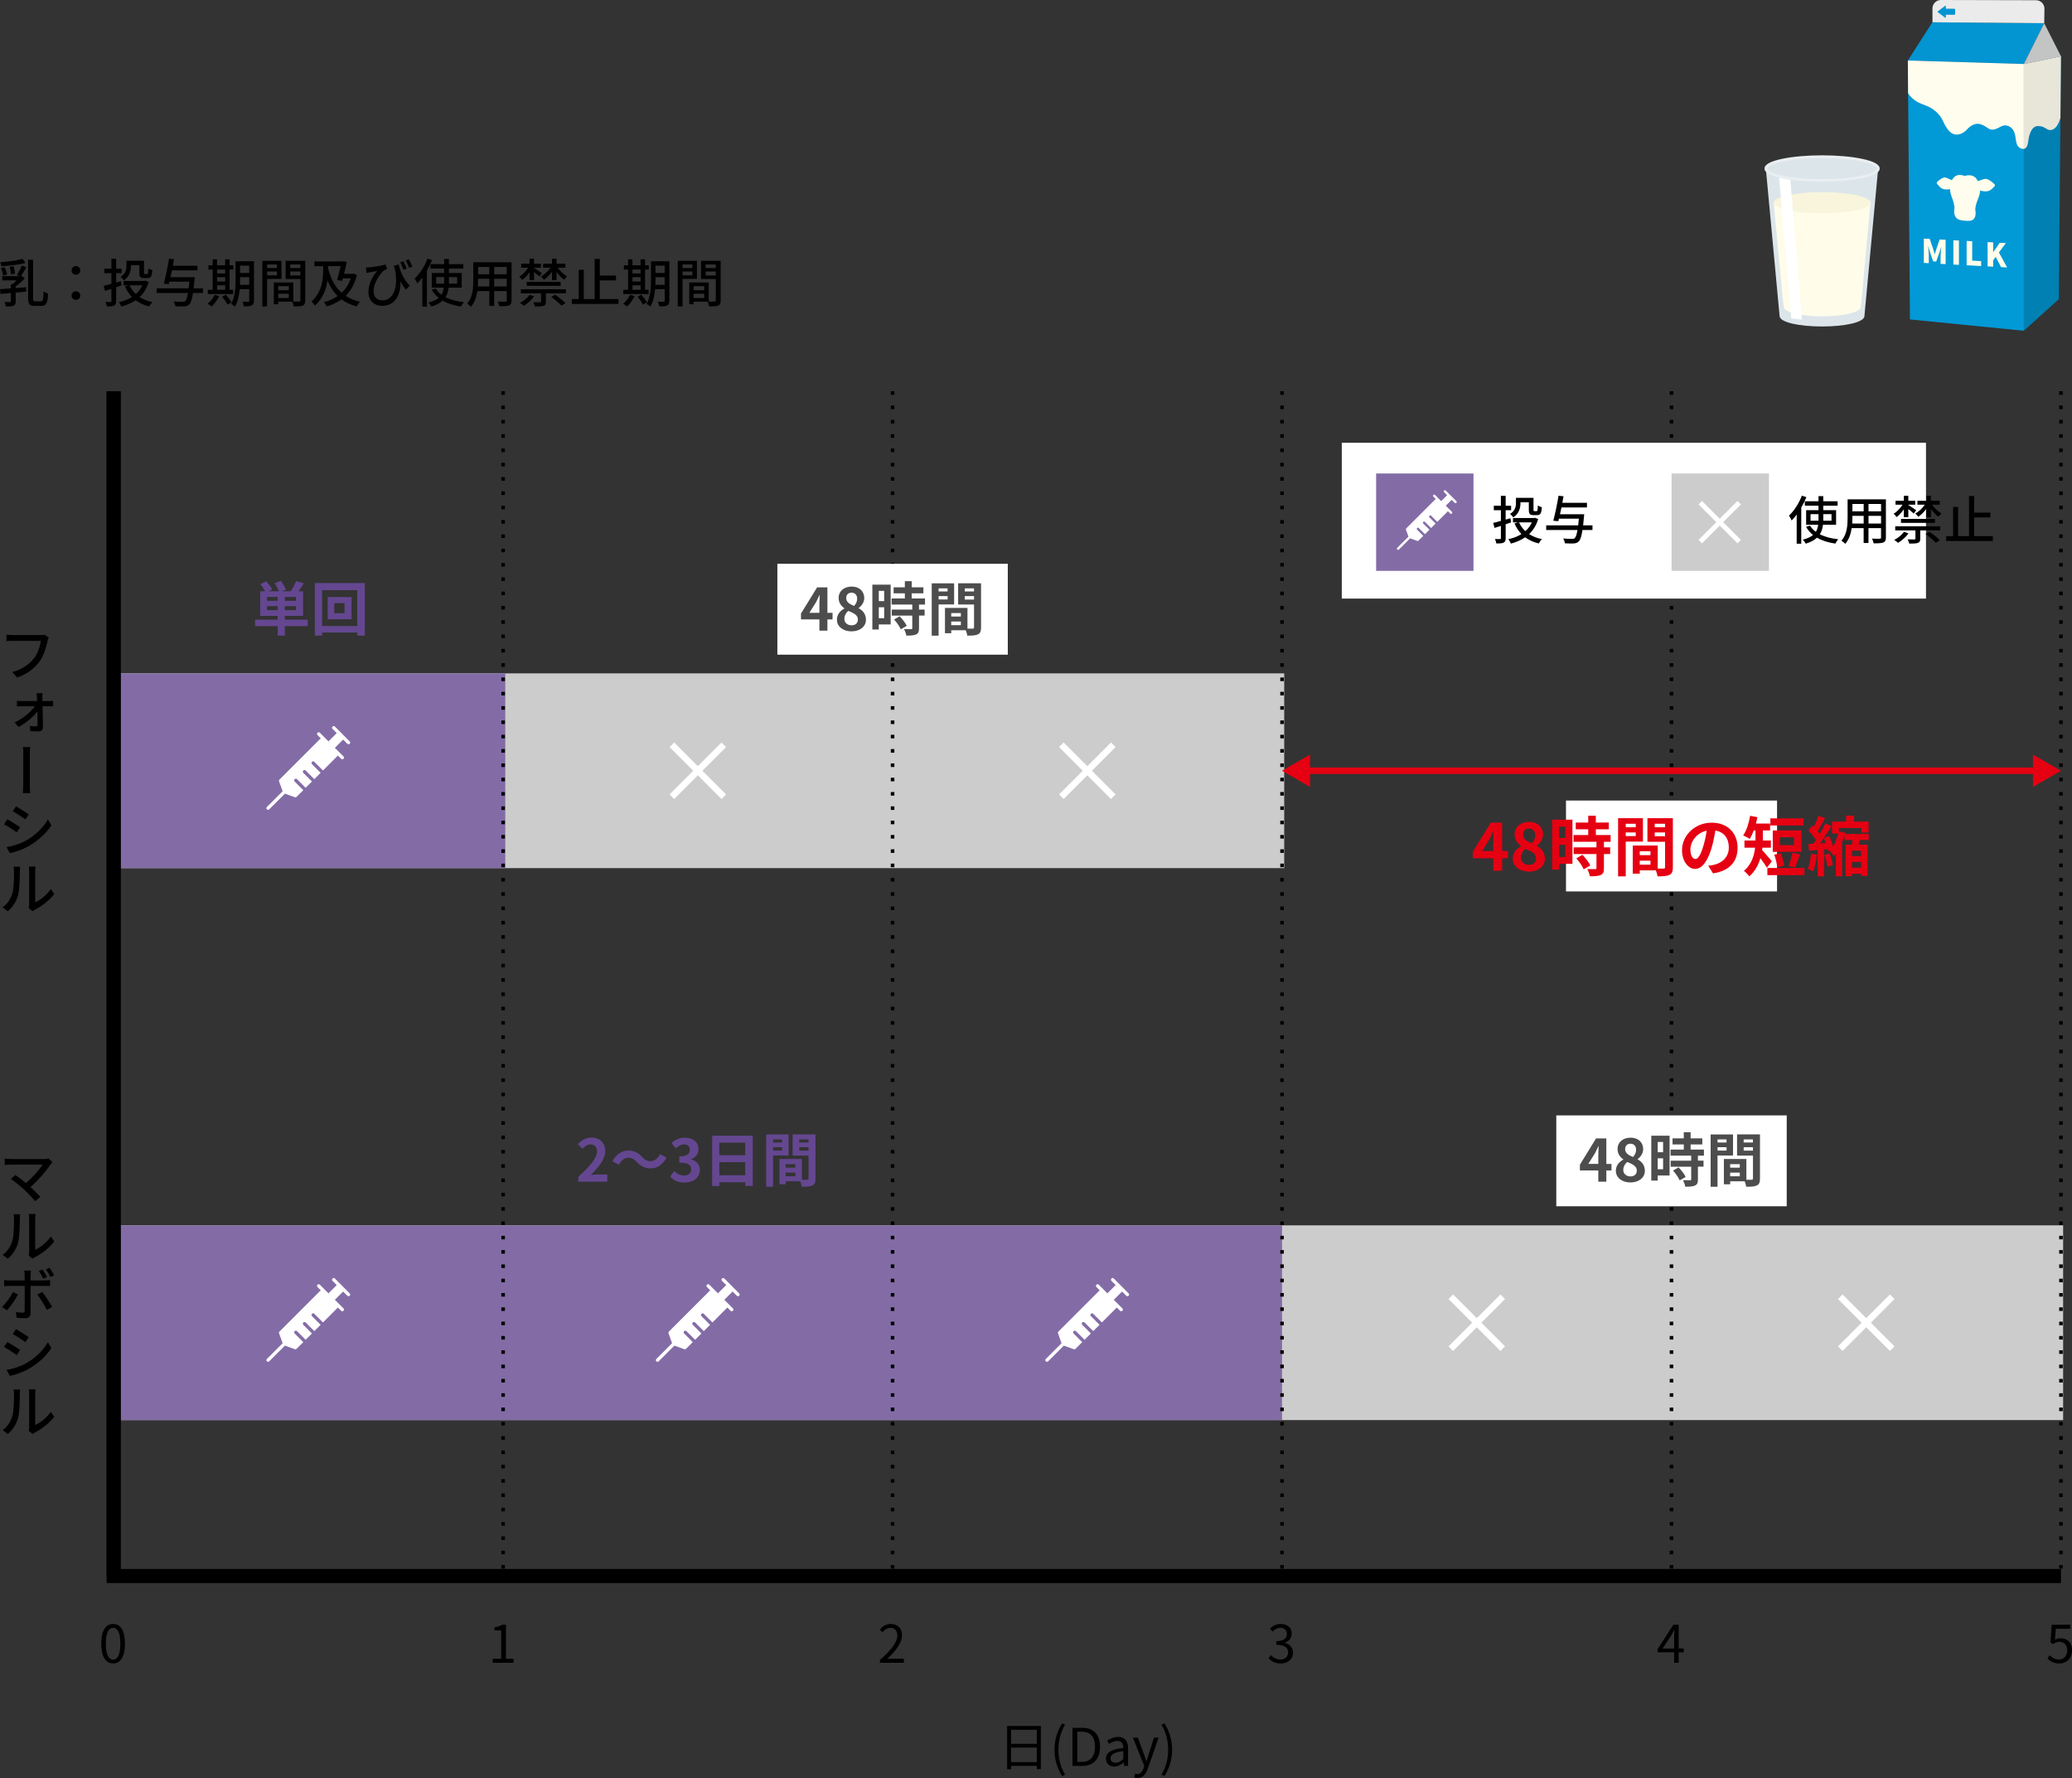 <?xml version="1.0" encoding="UTF-8"?><svg id="_レイヤー_2" xmlns="http://www.w3.org/2000/svg" xmlns:xlink="http://www.w3.org/1999/xlink" viewBox="0 0 638.42 547.78"><rect x="0" y="0" width="638.42" height="547.78" fill="#333333" stroke="none"/><defs><style>.cls-1{fill:#836ca6;}.cls-1,.cls-2,.cls-3,.cls-4,.cls-5,.cls-6,.cls-7,.cls-8,.cls-9,.cls-10,.cls-11,.cls-12,.cls-13,.cls-14,.cls-15,.cls-16,.cls-17,.cls-18,.cls-19,.cls-20,.cls-21,.cls-22,.cls-23{stroke-width:0px;}.cls-24,.cls-25{stroke-width:2px;}.cls-24,.cls-25,.cls-4,.cls-26,.cls-27,.cls-28{fill:none;}.cls-24,.cls-25,.cls-26,.cls-27,.cls-28{stroke-miterlimit:10;}.cls-24,.cls-27{stroke:#fff;}.cls-25{stroke:#e50012;}.cls-2{fill:#c3c4c4;}.cls-3{fill:#ebebeb;}.cls-29{clip-path:url(#clippath);}.cls-5{fill:#fffdeb;}.cls-6{fill:url(#_名称未設定グラデーション_58);}.cls-7{fill:#4d4d4d;}.cls-30{mask:url(#mask);}.cls-26{stroke-dasharray:0 0 1.1 3.31;stroke-width:1.1px;}.cls-26,.cls-28{stroke:#000;}.cls-8{fill:#0299d7;}.cls-31{clip-path:url(#clippath-1);}.cls-9{fill:#644790;}.cls-10{fill:#000;}.cls-11{fill:#0080b3;}.cls-12{fill:#0295d2;}.cls-13{fill:#f8f5dc;}.cls-14{fill:url(#_名称未設定グラデーション_7);}.cls-27{stroke-width:1.5px;}.cls-15{fill:#e9eef1;}.cls-28{stroke-width:4.34px;}.cls-16{fill:#e50012;}.cls-17{fill:#fffdea;}.cls-18{fill:#fffded;}.cls-19{fill-rule:evenodd;}.cls-19,.cls-22{fill:#fff;}.cls-20{fill:#dce5ea;}.cls-21{fill:#ccc;}.cls-23{fill:#e8e6d8;}</style><linearGradient id="_名称未設定グラデーション_58" x1="5553.2" y1="-95.1" x2="5553.2" y2="-144.5" gradientTransform="translate(-5001.8 -43.51) scale(1 -1)" gradientUnits="userSpaceOnUse"><stop offset=".13" stop-color="#261c19"/><stop offset=".3" stop-color="#4b4340"/><stop offset=".67" stop-color="#a8a4a3"/><stop offset="1" stop-color="#fff"/></linearGradient><mask id="mask" x="544.8" y="51.15" width="13.15" height="49.91" maskUnits="userSpaceOnUse"><rect class="cls-6" x="546.23" y="51.41" width="10.3" height="49.4" transform="translate(1106.25 120.01) rotate(176.67)"/></mask><linearGradient id="_名称未設定グラデーション_7" x1="5550.68" y1="-119.27" x2="5555.15" y2="-119.27" gradientTransform="translate(6102.11 -127.49) rotate(176.66) scale(1 -1)" gradientUnits="userSpaceOnUse"><stop offset="0" stop-color="#fff"/><stop offset="1" stop-color="#fff"/></linearGradient><clipPath id="clippath"><polygon class="cls-4" points="623.59 101.9 588.49 98.41 587.84 18.65 623.59 19.72 623.59 101.9"/></clipPath><clipPath id="clippath-1"><polygon class="cls-4" points="634.36 92.16 623.59 101.9 623.59 19.72 635.02 17.34 634.36 92.16"/></clipPath></defs><g id="_文字他"><rect class="cls-21" x="35.69" y="377.5" width="600" height="60"/><rect class="cls-1" x="35.02" y="377.5" width="360" height="60"/><path class="cls-10" d="M8.1,82.35c-.53.93-1.15,2.02-1.7,2.74l.32-.1.93.78c-.78.83-1.84,1.74-2.82,2.45v.53l3.23-.26v1.36c-1.07.1-2.16.21-3.23.29v2.71c0,.74-.14,1.12-.66,1.34s-1.26.22-2.34.22c-.06-.4-.29-.98-.46-1.36.75.03,1.49.03,1.7.02.22-.02.29-.06.29-.26v-2.55c-1.18.11-2.29.21-3.22.29l-.14-1.46c.93-.06,2.1-.14,3.36-.24v-1.3h.48c.43-.34.88-.75,1.28-1.17H.7v-1.31h5.38l-.88-.35c.53-.78,1.17-2.03,1.52-2.91l1.38.53ZM7.84,81c-1.98.58-4.96.88-7.41,1.02-.05-.37-.24-.9-.4-1.22,2.4-.18,5.25-.54,6.93-1.04l.88,1.23ZM.98,84.88c-.08-.61-.37-1.57-.7-2.27l1.15-.29c.34.69.66,1.62.77,2.23l-1.22.34ZM3.36,84.49c-.02-.61-.19-1.58-.37-2.3l1.2-.19c.22.72.4,1.67.43,2.29l-1.26.21ZM12.66,92.83c.61,0,.69-.62.77-3.07.37.29.99.58,1.41.67-.16,2.8-.53,3.81-2.05,3.81h-2.13c-1.55,0-2-.54-2-2.42v-11.78h1.54v11.81c0,.83.1.98.69.98h1.78Z"/><path class="cls-10" d="M22.05,83.31c0-.78.61-1.34,1.34-1.34s1.34.56,1.34,1.34-.61,1.33-1.34,1.33-1.34-.54-1.34-1.33ZM22.05,91.07c0-.8.61-1.34,1.34-1.34s1.34.54,1.34,1.34-.61,1.31-1.34,1.31-1.34-.54-1.34-1.31Z"/><path class="cls-10" d="M37.44,87.92c-.54.19-1.1.38-1.65.56v4.26c0,.77-.16,1.17-.64,1.41-.45.21-1.14.26-2.24.24-.05-.37-.22-.98-.42-1.36.67.03,1.33.03,1.54.02.21,0,.29-.06.29-.3v-3.76c-.69.22-1.36.45-1.95.62l-.43-1.54c.64-.14,1.47-.37,2.38-.62v-3.3h-2.18v-1.38h2.18v-3.04h1.47v3.04h1.68v1.38h-1.68v2.9l1.49-.42.16,1.3ZM45.81,86.88c-.58,1.94-1.54,3.44-2.79,4.63,1.1.72,2.42,1.25,3.94,1.55-.32.34-.77.94-.98,1.34-1.63-.4-3.03-1.04-4.19-1.9-1.28.88-2.77,1.52-4.39,1.94-.16-.4-.51-1.02-.78-1.36,1.47-.3,2.85-.83,4.03-1.58-.88-.91-1.6-2-2.14-3.27l1.04-.32h-1.5v-1.36h6.51l.27-.06.98.4ZM40.35,81.96c0,1.46-.42,3.25-2.21,4.4-.18-.3-.72-.86-.99-1.07,1.57-.98,1.81-2.27,1.81-3.36v-1.6h5.41v3.67c0,.38.03.43.27.43h.69c.27,0,.34-.22.37-1.76.29.24.85.45,1.23.54-.11,1.94-.46,2.45-1.44,2.45h-1.09c-1.15,0-1.47-.35-1.47-1.65v-2.31h-2.58v.26ZM39.91,87.9c.46,1.02,1.12,1.92,1.94,2.69.85-.74,1.54-1.63,2.02-2.69h-3.95Z"/><path class="cls-10" d="M62.53,90.26h-3.07c-.3,1.98-.64,2.99-1.12,3.47-.43.46-.86.59-1.54.66-.58.05-1.68.03-2.77-.05-.03-.42-.24-1.06-.54-1.47,1.17.11,2.29.11,2.75.11.37,0,.59-.02.82-.21.34-.29.62-1.06.86-2.51h-9.64v-1.44h9.86c.06-.61.14-1.28.21-2.05h-6.15l-.19.77-1.55-.14c.54-1.95,1.23-5.25,1.62-7.7l1.55.16c-.11.64-.24,1.33-.38,2.02h7.59v1.42h-7.86c-.16.72-.3,1.42-.45,2.1h7.46s-.03.46-.06.69c-.1,1.04-.18,1.94-.27,2.74h2.88v1.44Z"/><path class="cls-10" d="M67.55,91.22c-.58,1.2-1.5,2.43-2.37,3.22-.26-.26-.83-.67-1.18-.88.86-.69,1.68-1.71,2.14-2.72l1.41.38ZM71.84,90.58h-7.8v-1.3h1.49v-6.24h-1.3v-1.3h1.3v-1.84h1.34v1.84h2.5v-1.84h1.38v1.84h1.15v1.3h-1.15v6.24h1.09v1.3ZM66.88,83.04v1.2h2.5v-1.2h-2.5ZM66.88,86.73h2.5v-1.33h-2.5v1.33ZM66.88,89.28h2.5v-1.38h-2.5v1.38ZM69.59,90.78c.62.72,1.39,1.7,1.73,2.34l-1.2.72c-.32-.64-1.06-1.68-1.66-2.43l1.14-.62ZM78.23,92.66c0,.78-.18,1.22-.67,1.44-.48.26-1.25.29-2.43.27-.05-.38-.24-1.04-.43-1.41.75.03,1.55.02,1.76.02.24-.02.34-.08.34-.34v-3.55h-2.95c-.18,1.9-.56,3.94-1.47,5.39-.24-.27-.86-.7-1.18-.85,1.26-2.1,1.38-5.09,1.38-7.38v-5.76h5.67v12.17ZM76.79,87.74v-2.34h-2.82v.85c0,.46,0,.98-.03,1.49h2.85ZM73.97,81.84v2.26h2.82v-2.26h-2.82Z"/><path class="cls-10" d="M82.3,85.93v8.48h-1.47v-14.05h5.91v5.57h-4.43ZM82.3,81.48v1.1h3.03v-1.1h-3.03ZM85.33,84.83v-1.18h-3.03v1.18h3.03ZM94.05,92.56c0,.85-.18,1.33-.75,1.58-.56.24-1.44.26-2.79.26-.06-.4-.27-1.04-.46-1.46h-4.32v.8h-1.36v-6.71h6v5.86c.78.03,1.55.02,1.81.02.29-.02.37-.1.37-.37v-6.58h-4.55v-5.6h6.05v12.2ZM85.73,88.16v1.25h3.25v-1.25h-3.25ZM88.98,91.82v-1.33h-3.25v1.33h3.25ZM89.43,81.48v1.1h3.12v-1.1h-3.12ZM92.55,84.86v-1.22h-3.12v1.22h3.12Z"/><path class="cls-10" d="M109.97,84.7c-.66,2.79-1.87,4.87-3.47,6.44,1.23.82,2.69,1.44,4.4,1.82-.34.34-.8,1.01-1.02,1.44-1.86-.5-3.39-1.22-4.67-2.18-1.34.98-2.88,1.7-4.56,2.19-.16-.4-.54-1.01-.85-1.31,1.54-.4,2.96-1.01,4.23-1.89-1.34-1.3-2.35-2.91-3.14-4.82-.34,2.58-1.3,5.43-3.84,7.75-.22-.38-.74-.99-1.07-1.26,3.3-2.96,3.59-6.93,3.59-9.65v-1.23h-2.69v-1.46h8.55l.27-.06,1.15.19c-.22,1.09-.51,2.4-.83,3.68h2.67l.27-.06,1.02.42ZM101.07,82.57c.78,3.17,2.1,5.76,4.19,7.63,1.25-1.17,2.23-2.64,2.82-4.45h-2.45l-.21.77-1.54-.22c.37-1.31.78-2.99,1.07-4.31h-3.89v.58Z"/><path class="cls-10" d="M122.85,81.44c.42,1.94,1.33,4.48,3.39,6.55l-1.18,1.25c-.61-.77-1.18-1.62-1.71-2.58.24,3.84-1.46,7.56-5.57,7.56-2.59,0-4.26-1.67-4.26-4.27s1.41-5.06,2.69-6.45c-.7.11-1.76.27-2.37.4-.29.05-.54.11-.9.19l-.22-1.66c.26,0,.58-.02.86-.05,1.5-.11,4.24-.56,5.22-.91l.48,1.42c-.22.08-.59.18-.83.3-1.04.8-3.35,3.71-3.35,6.53,0,1.98,1.28,2.82,2.74,2.82,3.2,0,5.03-3.76,3.84-9.59-.13-.34-.26-.67-.37-1.04l1.54-.46ZM124.34,83.12c-.27-.74-.66-1.66-1.01-2.3l.98-.32c.32.64.78,1.62,1.02,2.27l-.99.35ZM126.05,82.51c-.27-.74-.66-1.65-1.02-2.29l.94-.34c.35.62.8,1.6,1.09,2.27l-1.01.35Z"/><path class="cls-10" d="M133.12,80.14c-.45,1.07-.98,2.18-1.58,3.22v11.12h-1.41v-8.98c-.5.67-1.02,1.3-1.55,1.82-.14-.35-.56-1.15-.82-1.5,1.57-1.47,3.07-3.79,3.97-6.15l1.39.46ZM138.23,88.62c-.13,1.06-.38,2.05-.98,2.93,1.54.8,3.47,1.31,5.68,1.54-.29.32-.69.93-.88,1.34-2.21-.32-4.11-.91-5.67-1.83-.8.75-1.9,1.38-3.46,1.84-.18-.34-.59-.93-.91-1.23,1.42-.34,2.45-.85,3.15-1.44-.86-.7-1.58-1.54-2.15-2.51l1.22-.38c.45.74,1.06,1.38,1.79,1.92.42-.67.62-1.41.72-2.18h-3.71v-4.5h3.81v-1.38h-4.21v-1.36h4.21v-1.58h1.47v1.58h4.42v1.36h-4.42v1.38h3.95v4.5h-4.05ZM136.85,87.39v-2.03h-2.45v2.03h2.45ZM138.32,85.36v2.03h2.53v-2.03h-2.53Z"/><path class="cls-10" d="M157.62,92.54c0,.86-.21,1.31-.78,1.54-.59.24-1.52.27-2.99.26-.06-.4-.3-1.06-.5-1.44,1.02.05,2.08.03,2.38.03.29,0,.4-.1.4-.4v-2.87h-3.87v4.58h-1.49v-4.58h-3.68c-.26,1.76-.83,3.55-2,4.85-.22-.29-.83-.8-1.17-.98,1.74-1.94,1.9-4.77,1.9-7.03v-5.7h11.8v11.73ZM150.77,88.25v-2.37h-3.47v.64c0,.54-.02,1.14-.06,1.73h3.54ZM147.3,82.24v2.26h3.47v-2.26h-3.47ZM156.13,82.24h-3.87v2.26h3.87v-2.26ZM156.13,88.25v-2.37h-3.87v2.37h3.87Z"/><path class="cls-10" d="M163.15,83.87c-.66.96-1.46,1.82-2.24,2.4-.21-.34-.61-.78-.91-1.02.99-.59,2.03-1.66,2.75-2.79h-2.16v-1.22h2.56v-1.52h1.38v1.52h2.13v1.22h-2.13v.08c.61.37,2.03,1.34,2.43,1.62l-.78,1.01c-.35-.34-1.04-.9-1.65-1.38v2.53h-1.38v-2.45ZM164.59,91.28c-.8,1.14-2.08,2.24-3.22,2.93-.26-.24-.83-.7-1.17-.91,1.15-.59,2.32-1.52,2.99-2.46l1.39.45ZM160.48,89.1h13.88v1.26h-6.16v2.56c0,.74-.16,1.1-.74,1.3-.58.19-1.42.21-2.64.21-.08-.4-.3-.93-.51-1.3.91.03,1.82.03,2.06.02.27-.02.34-.06.34-.27v-2.51h-6.23v-1.26ZM162.27,86.83h10.48v1.22h-10.48v-1.22ZM171.83,82.46c.77,1.06,1.9,2.13,2.91,2.71-.3.24-.72.7-.94,1.02-.75-.56-1.62-1.46-2.32-2.4v2.53h-1.39v-2.61c-.72.99-1.63,1.9-2.51,2.48-.22-.32-.61-.78-.91-1.02,1.07-.54,2.19-1.6,2.94-2.71h-2.27v-1.22h2.75v-1.52h1.39v1.52h2.72v1.22h-2.37ZM171.03,90.78c1.09.75,2.5,1.86,3.22,2.61l-1.25.78c-.66-.74-2.03-1.89-3.15-2.67l1.18-.72Z"/><path class="cls-10" d="M190.57,92.14v1.49h-14.37v-1.49h2.13v-9.01h1.54v9.01h3.36v-12.37h1.58v5.12h4.99v1.49h-4.99v5.76h5.76Z"/><path class="cls-10" d="M195.55,91.22c-.58,1.2-1.5,2.43-2.37,3.22-.26-.26-.83-.67-1.18-.88.86-.69,1.68-1.71,2.14-2.72l1.41.38ZM199.84,90.58h-7.8v-1.3h1.49v-6.24h-1.3v-1.3h1.3v-1.84h1.34v1.84h2.5v-1.84h1.38v1.84h1.15v1.3h-1.15v6.24h1.09v1.3ZM194.88,83.04v1.2h2.5v-1.2h-2.5ZM194.88,86.73h2.5v-1.33h-2.5v1.33ZM194.88,89.28h2.5v-1.38h-2.5v1.38ZM197.59,90.78c.62.72,1.39,1.7,1.73,2.34l-1.2.72c-.32-.64-1.06-1.68-1.66-2.43l1.14-.62ZM206.23,92.66c0,.78-.18,1.22-.67,1.44-.48.26-1.25.29-2.43.27-.05-.38-.24-1.04-.43-1.41.75.03,1.55.02,1.76.02.24-.02.34-.08.34-.34v-3.55h-2.95c-.18,1.9-.56,3.94-1.47,5.39-.24-.27-.86-.7-1.18-.85,1.26-2.1,1.38-5.09,1.38-7.38v-5.76h5.67v12.17ZM204.79,87.74v-2.34h-2.82v.85c0,.46,0,.98-.03,1.49h2.85ZM201.97,81.84v2.26h2.82v-2.26h-2.82Z"/><path class="cls-10" d="M210.3,85.93v8.48h-1.47v-14.05h5.91v5.57h-4.43ZM210.3,81.48v1.1h3.03v-1.1h-3.03ZM213.33,84.83v-1.18h-3.03v1.18h3.03ZM222.05,92.56c0,.85-.18,1.33-.75,1.58-.56.24-1.44.26-2.79.26-.06-.4-.27-1.04-.46-1.46h-4.32v.8h-1.36v-6.71h6v5.86c.78.03,1.55.02,1.81.02.29-.02.37-.1.37-.37v-6.58h-4.55v-5.6h6.05v12.2ZM213.73,88.16v1.25h3.25v-1.25h-3.25ZM216.98,91.82v-1.33h-3.25v1.33h3.25ZM217.43,81.48v1.1h3.12v-1.1h-3.12ZM220.55,84.86v-1.22h-3.12v1.22h3.12Z"/><rect class="cls-21" x="35.69" y="207.45" width="360" height="60"/><rect class="cls-1" x="35.69" y="207.45" width="120" height="60"/><path class="cls-10" d="M15,196.41c-.14.29-.25.68-.32,1.03-.41,1.8-1.19,4.65-2.63,6.54-1.51,1.96-3.69,3.71-6.77,4.75l-1.48-1.69c2.88-.76,5.15-2.3,6.59-4.14,1.24-1.53,1.98-3.85,2.21-5.47H3.91c-.74,0-1.46.04-1.91.07v-1.98c.5.07,1.33.13,1.93.13h8.61c.31,0,.76,0,1.13-.11l1.33.88Z"/><path class="cls-10" d="M15.07,215.99c.4,0,1.03-.04,1.3-.09v1.73c-.36-.02-.88-.04-1.24-.04h-2.02c.05,2.09.11,4.65.13,6.39,0,.83-.47,1.35-1.35,1.35s-1.82-.04-2.57-.09l-.11-1.6c.72.11,1.35.16,1.87.16.34,0,.49-.2.49-.54,0-.99-.02-2.54-.04-4.1-1.22,1.62-3.58,3.64-5.8,4.81l-1.22-1.39c2.56-1.21,5.02-3.28,6.23-4.99h-4.05c-.49,0-1.03.02-1.48.05v-1.75c.41.07.99.09,1.44.09h4.79c0-.43-.02-.81-.04-1.12,0-.38-.05-.88-.13-1.3h1.85c-.07.4-.07.86-.07,1.3l.02,1.12h2Z"/><path class="cls-10" d="M7.03,244.35c.13-.94.13-2.09.13-2.75,0-.99.02-7.92.02-9.24,0-.56,0-1.53-.13-2.2h2.27c-.13.67-.13,1.64-.13,2.18v9.25c0,.54,0,1.82.13,2.75h-2.29Z"/><path class="cls-10" d="M6.2,254.84l-1.03,1.57c-.94-.67-2.81-1.89-3.92-2.47l.99-1.53c1.12.59,3.13,1.85,3.96,2.43ZM7.98,258.98c2.97-1.67,5.37-4.03,6.77-6.54l1.08,1.85c-1.58,2.41-4.05,4.68-6.91,6.34-1.78,1.03-4.27,1.89-5.87,2.2l-1.03-1.84c1.94-.32,4.1-.99,5.96-2.02ZM8.86,250.91l-1.04,1.53c-.92-.67-2.79-1.91-3.89-2.52l1.01-1.51c1.08.61,3.08,1.91,3.92,2.5Z"/><path class="cls-10" d="M.8,279.54c1.53-1.08,2.47-2.59,2.97-4.21.52-1.57.54-4.84.54-6.88,0-.59-.05-1.03-.14-1.42h2.03c0,.14-.09.79-.09,1.4,0,2.02-.07,5.6-.54,7.36-.54,1.96-1.66,3.67-3.15,4.95l-1.62-1.21ZM8.86,279.79c.07-.31.13-.72.13-1.12v-10.3c0-.72-.11-1.3-.11-1.4h2.07c-.02.11-.11.68-.11,1.4v9.61c1.55-.68,3.55-2.21,4.83-4.09l1.04,1.53c-1.5,2-3.98,3.85-6,4.88-.31.14-.49.29-.68.43l-1.17-.95Z"/><path class="cls-10" d="M320.71,531.74v13.27h-1.25v-.98h-7.94v1.04h-1.2v-13.33h10.39ZM311.52,532.91v4.32h7.94v-4.32h-7.94ZM319.46,542.86v-4.47h-7.94v4.47h7.94Z"/><path class="cls-10" d="M324.91,539.05c0-3.14.88-5.73,2.35-8.12l.91.42c-1.39,2.29-2.05,4.98-2.05,7.7s.66,5.43,2.05,7.7l-.91.43c-1.47-2.4-2.35-4.98-2.35-8.13Z"/><path class="cls-10" d="M330.44,532.3h2.95c3.6,0,5.54,2.1,5.54,5.83s-1.94,5.91-5.47,5.91h-3.01v-11.73ZM333.26,542.81c2.77,0,4.13-1.73,4.13-4.69s-1.36-4.63-4.13-4.63h-1.33v9.32h1.33Z"/><path class="cls-10" d="M340.76,541.77c0-1.89,1.65-2.83,5.35-3.25,0-1.12-.37-2.19-1.79-2.19-1.01,0-1.92.46-2.61.93l-.58-1.01c.8-.51,2.03-1.14,3.43-1.14,2.11,0,3.01,1.42,3.01,3.57v5.35h-1.2l-.13-1.04h-.05c-.83.69-1.81,1.25-2.88,1.25-1.46,0-2.55-.9-2.55-2.46ZM346.11,541.92v-2.43c-2.93.35-3.92,1.07-3.92,2.19,0,.99.67,1.39,1.54,1.39s1.54-.4,2.38-1.15Z"/><path class="cls-10" d="M349.45,547.6l.29-1.17c.18.06.43.14.66.14.99,0,1.62-.8,1.97-1.87l.19-.66-3.49-8.71h1.52l1.78,4.83c.26.75.56,1.65.83,2.43h.08c.24-.78.5-1.66.74-2.43l1.55-4.83h1.42l-3.28,9.41c-.61,1.71-1.5,3.03-3.23,3.03-.42,0-.75-.06-1.02-.18Z"/><path class="cls-10" d="M357.88,546.75c1.38-2.27,2.05-4.98,2.05-7.7s-.67-5.41-2.05-7.7l.9-.42c1.49,2.38,2.37,4.98,2.37,8.12s-.88,5.73-2.37,8.13l-.9-.43Z"/><path class="cls-10" d="M31.19,506.36c0-4.08,1.42-6.05,3.67-6.05s3.65,1.98,3.65,6.05-1.42,6.11-3.65,6.11-3.67-2.03-3.67-6.11ZM37.08,506.36c0-3.43-.9-4.87-2.23-4.87s-2.24,1.44-2.24,4.87.9,4.95,2.24,4.95,2.23-1.49,2.23-4.95Z"/><path class="cls-10" d="M151.81,511.05h2.61v-8.76h-2.08v-.93c1.04-.19,1.79-.46,2.43-.83h1.12v10.52h2.35v1.22h-6.43v-1.22Z"/><path class="cls-10" d="M271.11,511.4c3.68-3.22,5.38-5.55,5.38-7.57,0-1.34-.7-2.32-2.16-2.32-.96,0-1.79.59-2.43,1.36l-.85-.83c.96-1.04,1.97-1.73,3.46-1.73,2.1,0,3.41,1.38,3.41,3.47,0,2.34-1.84,4.72-4.59,7.33.61-.05,1.33-.11,1.92-.11h3.25v1.26h-7.38v-.86Z"/><path class="cls-10" d="M390.87,510.88l.74-.96c.69.72,1.58,1.34,2.91,1.34s2.38-.83,2.38-2.18-.94-2.35-3.65-2.35v-1.12c2.42,0,3.25-.98,3.25-2.24,0-1.14-.77-1.86-1.98-1.89-.94.03-1.78.51-2.43,1.17l-.78-.93c.88-.82,1.92-1.41,3.28-1.41,1.97,0,3.41,1.06,3.41,2.95,0,1.42-.85,2.37-2.1,2.83v.06c1.39.32,2.5,1.38,2.5,2.98,0,2.1-1.68,3.35-3.76,3.35-1.84,0-2.99-.77-3.76-1.6Z"/><path class="cls-10" d="M518.78,509.03h-1.55v3.23h-1.39v-3.23h-5.11v-.96l4.88-7.54h1.62v7.33h1.55v1.17ZM515.83,507.87v-3.6c0-.58.06-1.52.1-2.13h-.06c-.29.58-.61,1.15-.94,1.73l-2.67,4h3.59Z"/><path class="cls-10" d="M630.85,510.92l.72-.96c.67.67,1.52,1.3,2.88,1.3s2.5-1.06,2.5-2.77-.96-2.67-2.43-2.67c-.78,0-1.28.24-1.95.69l-.78-.48.37-5.49h5.71v1.25h-4.43l-.29,3.39c.51-.29,1.04-.46,1.74-.46,1.95,0,3.54,1.15,3.54,3.73s-1.86,4.03-3.84,4.03c-1.82,0-2.95-.77-3.73-1.55Z"/><path class="cls-10" d="M16.15,358.04c-.2.23-.4.45-.5.63-1.3,1.94-3.73,4.84-6.25,7.04,1.08,1.01,2.29,2.18,3.03,3.01l-1.6,1.35c-.7-.9-2.23-2.48-3.4-3.6-1.1-1.01-3.06-2.61-4.09-3.26l1.4-1.22c.7.47,2.05,1.48,3.24,2.48,2.21-1.84,4.34-4.36,5.15-5.67H3.37c-.72,0-1.55.07-1.91.11v-1.98c.47.07,1.3.14,1.91.14h10.26c.58,0,1.04-.05,1.35-.16l1.17,1.13Z"/><path class="cls-10" d="M.8,386.59c1.53-1.08,2.47-2.59,2.97-4.21.52-1.57.54-4.84.54-6.88,0-.59-.05-1.03-.14-1.42h2.03c0,.14-.09.79-.09,1.4,0,2.02-.07,5.6-.54,7.36-.54,1.96-1.66,3.67-3.15,4.95l-1.62-1.21ZM8.86,386.84c.07-.31.13-.72.13-1.12v-10.3c0-.72-.11-1.3-.11-1.4h2.07c-.02.11-.11.68-.11,1.4v9.61c1.55-.68,3.55-2.21,4.83-4.09l1.04,1.53c-1.49,2-3.98,3.85-6,4.88-.31.14-.49.29-.68.43l-1.17-.95Z"/><path class="cls-10" d="M5.55,398.79c-.77,1.55-2.41,3.83-3.4,4.9l-1.53-1.04c1.19-1.1,2.67-3.13,3.37-4.59l1.57.74ZM9.42,396.16v8.41c0,.97-.52,1.53-1.66,1.53-.85,0-1.87-.05-2.66-.14l-.18-1.75c.77.14,1.57.2,2.02.2s.67-.18.67-.65v-7.6H2.88c-.54,0-1.1.02-1.6.05v-1.85c.52.07,1.04.11,1.6.11h4.72v-1.64c0-.41-.05-1.1-.13-1.39h2.07c-.04.25-.13.99-.13,1.39v1.64h4.43c.45,0,1.12-.04,1.58-.09v1.82c-.5-.04-1.12-.04-1.57-.04h-4.45ZM13.02,398.03c.94,1.13,2.34,3.35,3.04,4.63l-1.62.9c-.74-1.44-2.04-3.62-2.94-4.72l1.51-.81ZM13.33,393.94c-.36-.72-.88-1.69-1.37-2.36l1.13-.49c.45.65,1.04,1.66,1.39,2.34l-1.15.5ZM15.56,393.42c-.38-.74-.92-1.67-1.4-2.34l1.13-.49c.45.67,1.1,1.69,1.4,2.32l-1.13.5Z"/><path class="cls-10" d="M6.2,415.89l-1.03,1.57c-.94-.67-2.81-1.89-3.92-2.47l.99-1.53c1.12.59,3.13,1.85,3.96,2.43ZM7.98,420.03c2.97-1.67,5.37-4.03,6.77-6.54l1.08,1.85c-1.58,2.41-4.05,4.68-6.91,6.34-1.78,1.03-4.27,1.89-5.87,2.2l-1.03-1.84c1.94-.32,4.11-.99,5.96-2.02ZM8.86,411.96l-1.04,1.53c-.92-.67-2.79-1.91-3.89-2.52l1.01-1.51c1.08.61,3.08,1.91,3.92,2.5Z"/><path class="cls-10" d="M.8,440.59c1.53-1.08,2.47-2.59,2.97-4.21.52-1.57.54-4.84.54-6.88,0-.59-.05-1.03-.14-1.42h2.03c0,.14-.09.79-.09,1.4,0,2.02-.07,5.6-.54,7.36-.54,1.96-1.66,3.67-3.15,4.95l-1.62-1.21ZM8.86,440.84c.07-.31.13-.72.13-1.12v-10.3c0-.72-.11-1.3-.11-1.4h2.07c-.02.11-.11.68-.11,1.4v9.61c1.55-.68,3.55-2.21,4.83-4.09l1.04,1.53c-1.49,2-3.98,3.85-6,4.88-.31.14-.49.29-.68.43l-1.17-.95Z"/><line class="cls-26" x1="35.02" y1="120.53" x2="35.02" y2="485.53"/><line class="cls-26" x1="275.02" y1="120.53" x2="275.02" y2="485.53"/><line class="cls-26" x1="515.02" y1="120.53" x2="515.02" y2="485.53"/><line class="cls-26" x1="635.02" y1="120.53" x2="635.02" y2="485.53"/><line class="cls-26" x1="395.02" y1="120.53" x2="395.02" y2="485.53"/><line class="cls-26" x1="155.02" y1="120.53" x2="155.02" y2="485.53"/><path class="cls-9" d="M94.84,192.89h-7.08v2.93h-2.2v-2.93h-6.95v-1.98h6.95v-1.17h-5.37v-7.58h1.51c-.38-.68-.97-1.55-1.49-2.21l1.84-.85c.65.76,1.46,1.8,1.82,2.52l-1.12.54h3.19c-.27-.74-.81-1.71-1.35-2.48l1.93-.72c.61.81,1.28,1.93,1.58,2.68l-1.3.52h2.75c.61-.9,1.33-2.16,1.69-3.13l2.39.68c-.54.86-1.13,1.73-1.67,2.45h1.42v7.58h-5.64v1.17h7.08v1.98ZM85.56,183.9h-3.29v1.21h3.29v-1.21ZM85.56,187.97v-1.22h-3.29v1.22h3.29ZM91.18,183.9h-3.42v1.21h3.42v-1.21ZM91.18,186.75h-3.42v1.22h3.42v-1.22Z"/><path class="cls-9" d="M112.4,179.62v16.2h-2.34v-.95h-10.82v.95h-2.23v-16.2h15.39ZM110.06,192.87v-11.06h-10.82v11.06h10.82ZM108.32,183.94v6.84h-7.35v-6.84h7.35ZM106.16,185.81h-3.17v3.11h3.17v-3.11Z"/><rect class="cls-22" x="239.52" y="173.69" width="71" height="28"/><path class="cls-7" d="M256.52,190.82h-1.58v3.46h-2.47v-3.46h-5.67v-1.8l4.97-8.07h3.17v7.85h1.58v2.02ZM252.47,188.8v-2.72c0-.77.07-1.98.11-2.75h-.07c-.32.7-.68,1.44-1.06,2.16l-2.07,3.31h3.1Z"/><path class="cls-7" d="M257.87,190.96c0-1.71,1.04-2.81,2.29-3.48v-.09c-1.03-.74-1.76-1.75-1.76-3.17,0-2.14,1.69-3.51,4.02-3.51s3.87,1.42,3.87,3.55c0,1.31-.83,2.41-1.71,3.04v.09c1.22.67,2.23,1.75,2.23,3.56,0,2.02-1.78,3.56-4.48,3.56-2.54,0-4.45-1.48-4.45-3.56ZM264.33,190.87c0-1.39-1.22-1.96-2.95-2.67-.72.58-1.22,1.48-1.22,2.47,0,1.21.99,1.98,2.23,1.98,1.12,0,1.94-.63,1.94-1.78ZM264.11,184.43c0-1.08-.65-1.85-1.76-1.85-.9,0-1.62.59-1.62,1.66,0,1.26,1.03,1.87,2.43,2.43.65-.68.95-1.44.95-2.23Z"/><path class="cls-7" d="M274.43,192.37h-3.66v1.58h-1.98v-13.83h5.64v12.24ZM270.77,182.03v3.17h1.66v-3.17h-1.66ZM272.43,190.46v-3.38h-1.66v3.38h1.66ZM283.16,186.24v1.55h1.73v1.85h-1.73v3.93c0,1.03-.2,1.57-.9,1.89-.7.31-1.67.36-3.01.36-.07-.59-.4-1.44-.68-2.02.86.04,1.87.04,2.14.04.29,0,.38-.07.38-.32v-3.87h-6.32v-1.85h6.32v-1.55h-6.36v-1.87h4.07v-1.58h-3.46v-1.87h3.46v-1.89h2.11v1.89h3.6v1.87h-3.6v1.58h4.1v1.87h-1.85ZM277.2,189.86c.83.88,1.8,2.07,2.18,2.95l-1.84,1.06c-.32-.83-1.24-2.11-2.05-3.02l1.71-.99Z"/><path class="cls-7" d="M289.2,186.21v9.63h-2.12v-16.13h6.9v6.5h-4.77ZM289.2,181.26v.95h2.77v-.95h-2.77ZM291.98,184.68v-1.03h-2.77v1.03h2.77ZM302.28,193.3c0,1.15-.23,1.78-.95,2.12-.7.36-1.75.41-3.29.41-.05-.45-.25-1.12-.47-1.67h-4.47v.92h-1.94v-7.8h6.93v6.39c.7.02,1.37.02,1.6,0,.32,0,.43-.11.43-.4v-7.04h-4.9v-6.54h7.06v13.59ZM293.09,188.87v1.08h2.97v-1.08h-2.97ZM296.06,192.6v-1.12h-2.97v1.12h2.97ZM297.25,181.26v.95h2.86v-.95h-2.86ZM300.12,184.71v-1.06h-2.86v1.06h2.86Z"/><path class="cls-19" d="M87.09,243.8l-1.09-3.06c-.08-.18-.04-.41.11-.56l12.72-12.72-1-1c-.2-.2-.2-.52,0-.72.2-.2.52-.2.72,0l1.36,1.36h0s1.3,1.3,1.3,1.3l2.55-2.55-1.3-1.3c-.2-.2-.2-.52,0-.72.2-.2.52-.2.72,0l1.65,1.65h0s1.27,1.28,1.27,1.28h0s1.65,1.66,1.65,1.66c.2.2.2.52,0,.72-.2.2-.52.2-.72,0l-1.3-1.3-2.55,2.55,1.3,1.3h0s1.35,1.36,1.35,1.36c.2.2.2.52,0,.72-.2.2-.52.2-.72,0l-1-1-4.6,4.6-.36-.36-1.58-1.58-.72-.72c-.2-.2-.52-.2-.72,0-.2.2-.2.52,0,.72l.72.72,1.58,1.58.36.36-1.95,1.95-.36-.36-1.58-1.58-.72-.72c-.2-.2-.52-.2-.72,0-.2.2-.2.52,0,.72l.72.72,1.58,1.58.36.36-1.95,1.95-.36-.36-1.58-1.58-.72-.72c-.2-.2-.52-.2-.72,0-.2.2-.2.52,0,.72l.72.72,1.58,1.58.36.36-2.07,2.06c-.14.13-.34.19-.53.12l-3.07-1.1-4.83,4.83c-.2.2-.52.2-.72,0-.2-.2-.2-.52,0-.72l4.82-4.82Z"/><line class="cls-24" x1="207.02" y1="245.45" x2="223.02" y2="229.45"/><line class="cls-24" x1="223.02" y1="245.45" x2="207.02" y2="229.45"/><line class="cls-24" x1="327.02" y1="245.45" x2="343.02" y2="229.45"/><line class="cls-24" x1="343.02" y1="245.45" x2="327.02" y2="229.45"/><rect class="cls-22" x="479.52" y="343.63" width="71" height="28"/><path class="cls-9" d="M178.19,362.52c3.62-3.24,5.76-5.74,5.76-7.8,0-1.35-.74-2.16-2-2.16-.97,0-1.78.63-2.45,1.37l-1.44-1.44c1.22-1.3,2.41-2.02,4.23-2.02,2.52,0,4.2,1.62,4.2,4.11s-2,5.01-4.43,7.38c.67-.07,1.55-.14,2.16-.14h2.9v2.23h-8.93v-1.53Z"/><path class="cls-9" d="M196.21,357.98c-.77-.81-1.42-1.3-2.68-1.3-1.15,0-2.18.88-2.86,2.16l-1.98-1.08c1.21-2.23,2.97-3.31,4.9-3.31,1.71,0,3.02.65,4.25,1.98.77.83,1.44,1.3,2.68,1.3,1.15,0,2.18-.88,2.86-2.16l1.98,1.08c-1.21,2.23-2.97,3.31-4.9,3.31-1.71,0-3.02-.65-4.25-1.98Z"/><path class="cls-9" d="M206.49,362.45l1.24-1.67c.79.77,1.76,1.37,2.97,1.37,1.35,0,2.27-.67,2.27-1.85,0-1.31-.77-2.12-3.67-2.12v-1.91c2.45,0,3.24-.85,3.24-2.03,0-1.04-.65-1.66-1.78-1.67-.95.02-1.73.47-2.52,1.19l-1.35-1.62c1.15-1.01,2.43-1.64,4-1.64,2.57,0,4.32,1.26,4.32,3.55,0,1.44-.81,2.48-2.23,3.04v.09c1.51.41,2.66,1.53,2.66,3.28,0,2.45-2.14,3.87-4.68,3.87-2.11,0-3.53-.79-4.47-1.85Z"/><path class="cls-9" d="M231.93,349.88v15.48h-2.3v-1.13h-7.99v1.17h-2.21v-15.52h12.51ZM221.63,352.04v3.87h7.99v-3.87h-7.99ZM229.62,362.07v-4.03h-7.99v4.03h7.99Z"/><path class="cls-9" d="M238.2,355.99v9.63h-2.12v-16.13h6.9v6.5h-4.77ZM238.2,351.03v.95h2.77v-.95h-2.77ZM240.98,354.46v-1.03h-2.77v1.03h2.77ZM251.28,363.08c0,1.15-.23,1.78-.95,2.12-.7.36-1.75.41-3.29.41-.05-.45-.25-1.12-.47-1.67h-4.47v.92h-1.94v-7.8h6.93v6.39c.7.02,1.37.02,1.6,0,.32,0,.43-.11.43-.4v-7.04h-4.9v-6.54h7.06v13.59ZM242.09,358.65v1.08h2.97v-1.08h-2.97ZM245.06,362.38v-1.12h-2.97v1.12h2.97ZM246.25,351.03v.95h2.86v-.95h-2.86ZM249.12,354.49v-1.06h-2.86v1.06h2.86Z"/><path class="cls-7" d="M496.52,360.6h-1.58v3.46h-2.47v-3.46h-5.67v-1.8l4.97-8.07h3.17v7.85h1.58v2.02ZM492.47,358.58v-2.72c0-.77.07-1.98.11-2.75h-.07c-.32.7-.68,1.44-1.06,2.16l-2.07,3.31h3.1Z"/><path class="cls-7" d="M497.87,360.74c0-1.71,1.04-2.81,2.29-3.48v-.09c-1.03-.74-1.76-1.75-1.76-3.17,0-2.14,1.69-3.51,4.02-3.51s3.87,1.42,3.87,3.55c0,1.31-.83,2.41-1.71,3.04v.09c1.22.67,2.23,1.75,2.23,3.56,0,2.02-1.78,3.56-4.48,3.56-2.54,0-4.45-1.48-4.45-3.56ZM504.33,360.65c0-1.39-1.22-1.96-2.95-2.67-.72.58-1.22,1.48-1.22,2.47,0,1.21.99,1.98,2.23,1.98,1.12,0,1.94-.63,1.94-1.78ZM504.11,354.2c0-1.08-.65-1.85-1.76-1.85-.9,0-1.62.59-1.62,1.66,0,1.26,1.03,1.87,2.43,2.43.65-.68.95-1.44.95-2.23Z"/><path class="cls-7" d="M514.43,362.14h-3.66v1.58h-1.98v-13.83h5.64v12.24ZM510.77,351.81v3.17h1.66v-3.17h-1.66ZM512.43,360.23v-3.38h-1.66v3.38h1.66ZM523.16,356.02v1.55h1.73v1.85h-1.73v3.93c0,1.03-.2,1.57-.9,1.89-.7.31-1.67.36-3.01.36-.07-.59-.4-1.44-.68-2.02.86.04,1.87.04,2.14.04.29,0,.38-.07.38-.32v-3.87h-6.32v-1.85h6.32v-1.55h-6.36v-1.87h4.07v-1.58h-3.46v-1.87h3.46v-1.89h2.11v1.89h3.6v1.87h-3.6v1.58h4.1v1.87h-1.85ZM517.2,359.64c.83.88,1.8,2.07,2.18,2.95l-1.84,1.06c-.32-.83-1.24-2.11-2.05-3.02l1.71-.99Z"/><path class="cls-7" d="M529.2,355.99v9.63h-2.12v-16.13h6.9v6.5h-4.77ZM529.2,351.03v.95h2.77v-.95h-2.77ZM531.98,354.46v-1.03h-2.77v1.03h2.77ZM542.28,363.08c0,1.15-.23,1.78-.95,2.12-.7.36-1.75.41-3.29.41-.05-.45-.25-1.12-.47-1.67h-4.47v.92h-1.94v-7.8h6.93v6.39c.7.02,1.37.02,1.6,0,.32,0,.43-.11.43-.4v-7.04h-4.9v-6.54h7.06v13.59ZM533.09,358.65v1.08h2.97v-1.08h-2.97ZM536.06,362.38v-1.12h-2.97v1.12h2.97ZM537.25,351.03v.95h2.86v-.95h-2.86ZM540.12,354.49v-1.06h-2.86v1.06h2.86Z"/><path class="cls-19" d="M87.09,413.85l-1.09-3.06c-.08-.18-.04-.41.11-.56l12.72-12.72-1-1c-.2-.2-.2-.52,0-.72.2-.2.52-.2.72,0l1.36,1.36h0s1.3,1.3,1.3,1.3l2.55-2.55-1.3-1.3c-.2-.2-.2-.52,0-.72.2-.2.52-.2.72,0l1.65,1.65h0s1.27,1.28,1.27,1.28h0s1.65,1.66,1.65,1.66c.2.2.2.52,0,.72-.2.2-.52.2-.72,0l-1.3-1.3-2.55,2.55,1.3,1.3h0s1.35,1.36,1.35,1.36c.2.2.2.52,0,.72-.2.2-.52.2-.72,0l-1-1-4.6,4.6-.36-.36-1.58-1.58-.72-.72c-.2-.2-.52-.2-.72,0-.2.2-.2.52,0,.72l.72.72,1.58,1.58.36.36-1.95,1.95-.36-.36-1.58-1.58-.72-.72c-.2-.2-.52-.2-.72,0-.2.2-.2.52,0,.72l.72.72,1.58,1.58.36.36-1.95,1.95-.36-.36-1.58-1.58-.72-.72c-.2-.2-.52-.2-.72,0-.2.2-.2.52,0,.72l.72.72,1.58,1.58.36.36-2.07,2.06c-.14.13-.34.19-.53.12l-3.07-1.1-4.83,4.83c-.2.2-.52.2-.72,0-.2-.2-.2-.52,0-.72l4.82-4.82Z"/><path class="cls-19" d="M207.09,413.85l-1.09-3.06c-.08-.18-.04-.41.11-.56l12.72-12.72-1-1c-.2-.2-.2-.52,0-.72.2-.2.52-.2.72,0l1.36,1.36h0s1.3,1.3,1.3,1.3l2.55-2.55-1.3-1.3c-.2-.2-.2-.52,0-.72.2-.2.52-.2.72,0l1.65,1.65h0s1.27,1.28,1.27,1.28h0s1.65,1.66,1.65,1.66c.2.2.2.52,0,.72-.2.2-.52.2-.72,0l-1.3-1.3-2.55,2.55,1.3,1.3h0s1.35,1.36,1.35,1.36c.2.2.2.52,0,.72-.2.2-.52.2-.72,0l-1-1-4.6,4.6-.36-.36-1.58-1.58-.72-.72c-.2-.2-.52-.2-.72,0-.2.2-.2.52,0,.72l.72.72,1.58,1.58.36.36-1.95,1.95-.36-.36-1.58-1.58-.72-.72c-.2-.2-.52-.2-.72,0-.2.2-.2.52,0,.72l.72.72,1.58,1.58.36.36-1.95,1.95-.36-.36-1.58-1.58-.72-.72c-.2-.2-.52-.2-.72,0-.2.2-.2.52,0,.72l.72.72,1.58,1.58.36.36-2.07,2.06c-.14.13-.34.19-.53.12l-3.07-1.1-4.83,4.83c-.2.2-.52.2-.72,0-.2-.2-.2-.52,0-.72l4.82-4.82Z"/><path class="cls-19" d="M327.09,413.85l-1.09-3.06c-.08-.18-.04-.41.11-.56l12.72-12.72-1-1c-.2-.2-.2-.52,0-.72.2-.2.52-.2.72,0l1.36,1.36h0s1.3,1.3,1.3,1.3l2.55-2.55-1.3-1.3c-.2-.2-.2-.52,0-.72.2-.2.52-.2.72,0l1.65,1.65h0s1.27,1.28,1.27,1.28h0s1.65,1.66,1.65,1.66c.2.2.2.52,0,.72-.2.2-.52.2-.72,0l-1.3-1.3-2.55,2.55,1.3,1.3h0s1.35,1.36,1.35,1.36c.2.2.2.52,0,.72-.2.2-.52.2-.72,0l-1-1-4.6,4.6-.36-.36-1.58-1.58-.72-.72c-.2-.2-.52-.2-.72,0-.2.2-.2.52,0,.72l.72.72,1.58,1.58.36.36-1.95,1.95-.36-.36-1.58-1.58-.72-.72c-.2-.2-.52-.2-.72,0-.2.2-.2.52,0,.72l.72.72,1.58,1.58.36.36-1.95,1.95-.36-.36-1.58-1.58-.72-.72c-.2-.2-.52-.2-.72,0-.2.2-.2.52,0,.72l.72.72,1.58,1.58.36.36-2.07,2.06c-.14.13-.34.19-.53.12l-3.07-1.1-4.83,4.83c-.2.2-.52.2-.72,0-.2-.2-.2-.52,0-.72l4.82-4.82Z"/><line class="cls-24" x1="447.02" y1="415.5" x2="463.02" y2="399.5"/><line class="cls-24" x1="463.02" y1="415.5" x2="447.02" y2="399.5"/><line class="cls-24" x1="567.02" y1="415.5" x2="583.02" y2="399.5"/><line class="cls-24" x1="583.02" y1="415.5" x2="567.02" y2="399.5"/><rect class="cls-22" x="482.51" y="246.63" width="65.03" height="28"/><path class="cls-16" d="M464.6,264.41h-1.76v3.84h-2.74v-3.84h-6.3v-2l5.52-8.96h3.52v8.72h1.76v2.24ZM460.1,262.17v-3.02c0-.86.08-2.2.12-3.06h-.08c-.36.78-.76,1.6-1.18,2.4l-2.3,3.68h3.44Z"/><path class="cls-16" d="M466.1,264.57c0-1.9,1.16-3.12,2.54-3.86v-.1c-1.14-.82-1.96-1.94-1.96-3.52,0-2.38,1.88-3.9,4.46-3.9s4.3,1.58,4.3,3.94c0,1.46-.92,2.68-1.9,3.38v.1c1.36.74,2.48,1.94,2.48,3.96,0,2.24-1.98,3.96-4.98,3.96-2.82,0-4.94-1.64-4.94-3.96ZM473.28,264.47c0-1.54-1.36-2.18-3.28-2.96-.8.64-1.36,1.64-1.36,2.74,0,1.34,1.1,2.2,2.48,2.2,1.24,0,2.16-.7,2.16-1.98ZM473.04,257.31c0-1.2-.72-2.06-1.96-2.06-1,0-1.8.66-1.8,1.84,0,1.4,1.14,2.08,2.7,2.7.72-.76,1.06-1.6,1.06-2.48Z"/><path class="cls-16" d="M484.5,266.13h-4.06v1.76h-2.2v-15.36h6.26v13.6ZM480.44,254.65v3.52h1.84v-3.52h-1.84ZM482.28,264.01v-3.76h-1.84v3.76h1.84ZM494.2,259.33v1.72h1.92v2.06h-1.92v4.36c0,1.14-.22,1.74-1,2.1-.78.34-1.86.4-3.34.4-.08-.66-.44-1.6-.76-2.24.96.04,2.08.04,2.38.04.32,0,.42-.08.42-.36v-4.3h-7.02v-2.06h7.02v-1.72h-7.06v-2.08h4.52v-1.76h-3.84v-2.08h3.84v-2.1h2.34v2.1h4v2.08h-4v1.76h4.56v2.08h-2.06ZM487.58,263.35c.92.98,2,2.3,2.42,3.28l-2.04,1.18c-.36-.92-1.38-2.34-2.28-3.36l1.9-1.1Z"/><path class="cls-16" d="M500.92,259.29v10.7h-2.36v-17.92h7.66v7.22h-5.3ZM500.92,253.79v1.06h3.08v-1.06h-3.08ZM504,257.59v-1.14h-3.08v1.14h3.08ZM515.44,267.17c0,1.28-.26,1.98-1.06,2.36-.78.4-1.94.46-3.66.46-.06-.5-.28-1.24-.52-1.86h-4.96v1.02h-2.16v-8.66h7.7v7.1c.78.02,1.52.02,1.78,0,.36,0,.48-.12.48-.44v-7.82h-5.44v-7.26h7.84v15.1ZM505.24,262.25v1.2h3.3v-1.2h-3.3ZM508.54,266.39v-1.24h-3.3v1.24h3.3ZM509.86,253.79v1.06h3.18v-1.06h-3.18ZM513.04,257.63v-1.18h-3.18v1.18h3.18Z"/><path class="cls-16" d="M526.34,266.73c.76-.1,1.32-.2,1.84-.32,2.54-.6,4.5-2.42,4.5-5.3s-1.48-4.78-4.14-5.24c-.28,1.68-.62,3.52-1.18,5.38-1.18,4-2.9,6.44-5.06,6.44s-4.04-2.42-4.04-5.76c0-4.56,3.98-8.48,9.12-8.48s8,3.42,8,7.74-2.56,7.12-7.56,7.88l-1.48-2.34ZM524.8,260.73c.46-1.46.82-3.16,1.06-4.8-3.28.68-5.02,3.56-5.02,5.74,0,2,.8,2.98,1.54,2.98.82,0,1.62-1.24,2.42-3.92Z"/><path class="cls-16" d="M544.42,267.33c-.46-.8-1.28-1.96-2.02-2.94-.6,2.06-1.64,4.08-3.42,5.6-.32-.5-1.2-1.38-1.64-1.68,2.34-2.02,3.16-4.72,3.44-7.16h-3.28v-2.2h3.4v-3.1h-.54c-.38,1-.8,1.9-1.24,2.62-.46-.34-1.48-.88-2.02-1.1,1.02-1.44,1.76-3.78,2.14-6.04l2.24.42c-.12.66-.28,1.32-.44,1.96h4.36v2.14h-2.24v3.1h2.48v2.2h-2.62c-.02.26-.04.5-.08.76.8.82,2.56,2.94,3,3.44l-1.52,1.98ZM555.98,267.41v2.2h-11.42v-2.2h11.42ZM555.7,254.31h-10.22v-2.2h10.22v2.2ZM555.08,262.43h-8.86v-6.58h8.86v6.58ZM547.58,267.19c-.06-1.02-.46-2.66-.9-3.88l2.02-.48c.5,1.2.92,2.76,1,3.82l-2.12.54ZM552.76,257.93h-4.36v2.42h4.36v-2.42ZM551.06,266.79c.48-1.1.98-2.82,1.22-4.08l2.34.5c-.54,1.46-1.08,3.06-1.56,4.04l-2-.46Z"/><path class="cls-16" d="M559.82,263.31c-.16,1.9-.6,3.86-1.18,5.14-.38-.24-1.2-.64-1.66-.8.58-1.18.86-2.96,1.02-4.64l1.82.3ZM573.08,258.79c-.14.5-.26.98-.4,1.44h2.76v9.6h-2.02v-.66h-2.8v.76h-1.94v-9.7h1.88c.08-.46.18-.96.24-1.44h-2.48v-1.38c-.22.66-.46,1.34-.74,2v10.54h-1.92v-6.96c-.22.3-.44.58-.66.84-.26-.44-.8-1.2-1.16-1.6l.18-.24-.72.32c-.02-.2-.06-.44-.12-.68l-1.14.1v8.26h-2v-8.1l-2.64.2-.24-2.06c.48-.02,1-.06,1.58-.08.26-.36.54-.76.8-1.16-.52-.92-1.5-2.04-2.32-2.9l1.14-1.54c.16.14.32.3.48.46.56-1.1,1.12-2.46,1.44-3.48l2.02.7c-.72,1.38-1.54,2.96-2.24,4.08.24.28.46.56.64.82.66-1.12,1.26-2.28,1.72-3.26l1.88.86c-1.04,1.7-2.34,3.7-3.54,5.3l1.84-.12c-.18-.52-.4-1.04-.62-1.5l1.58-.62c.5,1,.98,2.22,1.24,3.2.7-1.24,1.24-2.7,1.6-4.02h-1.92v-3.64h4.36v-1.86h2.4v1.86h4.5v3.36h-2.2v-1.4h-6.96v.98l2,.5-.1.36h7.3v1.86h-2.7ZM563.7,262.91c.5,1.12.9,2.6,1.02,3.6l-1.66.52c-.08-1-.48-2.5-.92-3.66l1.56-.46ZM573.42,262.07h-2.8v1.68h2.8v-1.68ZM573.42,267.31v-1.74h-2.8v1.74h2.8Z"/><line class="cls-25" x1="402.2" y1="237.45" x2="627.84" y2="237.45"/><polygon class="cls-16" points="403.65 242.44 395.02 237.45 403.65 232.47 403.65 242.44"/><polygon class="cls-16" points="626.38 242.44 635.02 237.45 626.38 232.47 626.38 242.44"/><rect class="cls-22" x="413.43" y="136.41" width="180" height="48"/><rect class="cls-1" x="424.01" y="145.87" width="30" height="30"/><path class="cls-19" d="M433.99,165.37l-.78-2.18c-.06-.13-.03-.29.08-.4l9.08-9.08-.72-.72c-.14-.14-.14-.37,0-.51.14-.14.37-.14.51,0l.97.97h0s.93.93.93.93l1.82-1.82-.93-.93c-.14-.14-.14-.37,0-.51.14-.14.37-.14.51,0l1.18,1.18h0s.91.91.91.91h0s1.18,1.19,1.18,1.19c.14.14.14.37,0,.51-.14.14-.37.14-.51,0l-.93-.93-1.82,1.82.93.93h0s.97.97.97.97c.14.14.14.37,0,.51-.14.14-.37.14-.51,0l-.72-.72-3.29,3.29-.26-.26-1.13-1.13-.51-.51c-.14-.14-.37-.14-.51,0-.14.14-.14.37,0,.51l.51.51,1.13,1.13.26.26-1.39,1.39-.26-.26-1.13-1.13-.51-.51c-.14-.14-.37-.14-.51,0-.14.14-.14.37,0,.51l.51.51,1.13,1.13.26.26-1.39,1.39-.26-.26-1.13-1.13-.51-.51c-.14-.14-.37-.14-.51,0-.14.14-.14.37,0,.51l.51.51,1.13,1.13.26.26-1.48,1.47c-.1.1-.24.13-.38.08l-2.2-.79-3.45,3.45c-.14.14-.37.14-.51,0-.14-.14-.14-.37,0-.51l3.44-3.44Z"/><rect class="cls-21" x="515.04" y="145.87" width="30" height="30"/><line class="cls-27" x1="523.88" y1="166.87" x2="535.88" y2="154.87"/><line class="cls-27" x1="535.88" y1="166.87" x2="523.88" y2="154.87"/><path class="cls-10" d="M556.58,153.17c-.45,1.07-.98,2.18-1.58,3.22v11.12h-1.41v-8.98c-.5.67-1.02,1.3-1.55,1.82-.14-.35-.56-1.15-.82-1.5,1.57-1.47,3.07-3.79,3.97-6.15l1.39.46ZM561.69,161.66c-.13,1.06-.38,2.05-.98,2.93,1.54.8,3.47,1.31,5.68,1.54-.29.32-.69.93-.88,1.34-2.21-.32-4.11-.91-5.67-1.82-.8.75-1.91,1.38-3.46,1.84-.18-.34-.59-.93-.91-1.23,1.42-.34,2.45-.85,3.15-1.44-.86-.7-1.58-1.54-2.14-2.51l1.22-.38c.45.74,1.06,1.38,1.79,1.92.42-.67.62-1.41.72-2.18h-3.71v-4.5h3.81v-1.38h-4.21v-1.36h4.21v-1.58h1.47v1.58h4.42v1.36h-4.42v1.38h3.95v4.5h-4.05ZM560.31,160.42v-2.03h-2.45v2.03h2.45ZM561.79,158.39v2.03h2.53v-2.03h-2.53Z"/><path class="cls-10" d="M581.08,165.58c0,.86-.21,1.31-.79,1.54-.59.24-1.52.27-2.99.26-.06-.4-.3-1.06-.5-1.44,1.02.05,2.08.03,2.38.03.29,0,.4-.1.4-.4v-2.87h-3.87v4.58h-1.49v-4.58h-3.68c-.26,1.76-.83,3.55-2,4.85-.22-.29-.83-.8-1.17-.98,1.75-1.94,1.91-4.77,1.91-7.03v-5.7h11.8v11.73ZM574.23,161.29v-2.37h-3.47v.64c0,.54-.02,1.14-.06,1.73h3.54ZM570.76,155.27v2.26h3.47v-2.26h-3.47ZM579.59,155.27h-3.87v2.26h3.87v-2.26ZM579.59,161.29v-2.37h-3.87v2.37h3.87Z"/><path class="cls-10" d="M586.61,156.9c-.66.96-1.46,1.82-2.24,2.4-.21-.34-.61-.78-.91-1.02.99-.59,2.03-1.66,2.75-2.79h-2.16v-1.22h2.56v-1.52h1.38v1.52h2.13v1.22h-2.13v.08c.61.37,2.03,1.34,2.43,1.62l-.78,1.01c-.35-.34-1.04-.9-1.65-1.38v2.53h-1.38v-2.45ZM588.05,164.31c-.8,1.14-2.08,2.24-3.22,2.93-.26-.24-.83-.7-1.17-.91,1.15-.59,2.32-1.52,2.99-2.46l1.39.45ZM583.94,162.14h13.88v1.26h-6.16v2.56c0,.74-.16,1.1-.74,1.3-.58.19-1.42.21-2.64.21-.08-.4-.3-.93-.51-1.3.91.03,1.83.03,2.07.02.27-.02.34-.06.34-.27v-2.51h-6.23v-1.26ZM585.73,159.86h10.48v1.22h-10.48v-1.22ZM595.29,155.49c.77,1.06,1.9,2.13,2.91,2.71-.3.24-.72.7-.94,1.02-.75-.56-1.62-1.46-2.32-2.4v2.53h-1.39v-2.61c-.72.99-1.63,1.9-2.51,2.48-.22-.32-.61-.78-.91-1.02,1.07-.54,2.19-1.6,2.94-2.71h-2.27v-1.22h2.75v-1.52h1.39v1.52h2.72v1.22h-2.37ZM594.49,163.82c1.09.75,2.5,1.86,3.22,2.61l-1.25.78c-.66-.74-2.03-1.89-3.15-2.67l1.18-.72Z"/><path class="cls-10" d="M614.03,165.18v1.49h-14.37v-1.49h2.13v-9.01h1.54v9.01h3.36v-12.37h1.58v5.12h4.99v1.49h-4.99v5.76h5.76Z"/><path class="cls-10" d="M465.57,160.95c-.54.19-1.1.38-1.65.56v4.26c0,.77-.16,1.17-.64,1.41-.45.21-1.14.26-2.24.24-.05-.37-.22-.98-.42-1.36.67.03,1.33.03,1.54.02.21,0,.29-.06.29-.3v-3.76c-.69.22-1.36.45-1.95.62l-.43-1.54c.64-.14,1.47-.37,2.38-.62v-3.3h-2.18v-1.38h2.18v-3.04h1.47v3.04h1.68v1.38h-1.68v2.9l1.49-.42.16,1.3ZM473.94,159.91c-.58,1.94-1.54,3.44-2.79,4.63,1.1.72,2.42,1.25,3.94,1.55-.32.34-.77.94-.98,1.34-1.63-.4-3.02-1.04-4.19-1.9-1.28.88-2.77,1.52-4.39,1.94-.16-.4-.51-1.02-.78-1.36,1.47-.3,2.85-.83,4.03-1.58-.88-.91-1.6-2-2.14-3.27l1.04-.32h-1.5v-1.36h6.51l.27-.06.98.4ZM468.48,155c0,1.46-.42,3.25-2.21,4.4-.18-.3-.72-.86-.99-1.07,1.57-.98,1.81-2.27,1.81-3.36v-1.6h5.41v3.67c0,.38.03.43.27.43h.69c.27,0,.34-.22.37-1.76.29.24.85.45,1.23.54-.11,1.94-.46,2.45-1.44,2.45h-1.09c-1.15,0-1.47-.35-1.47-1.65v-2.31h-2.58v.26ZM468.04,160.94c.46,1.02,1.12,1.92,1.94,2.69.85-.74,1.54-1.63,2.02-2.69h-3.95Z"/><path class="cls-10" d="M490.66,163.29h-3.07c-.3,1.98-.64,2.99-1.12,3.47-.43.46-.86.59-1.54.66-.58.05-1.68.03-2.77-.05-.03-.42-.24-1.06-.54-1.47,1.17.11,2.29.11,2.75.11.37,0,.59-.02.82-.21.34-.29.62-1.06.86-2.51h-9.64v-1.44h9.86c.06-.61.14-1.28.21-2.05h-6.15l-.19.77-1.55-.14c.54-1.95,1.23-5.25,1.62-7.7l1.55.16c-.11.64-.24,1.33-.38,2.02h7.59v1.42h-7.86c-.16.72-.3,1.42-.45,2.1h7.46s-.03.46-.06.69c-.1,1.04-.18,1.94-.27,2.74h2.88v1.44Z"/><polyline class="cls-28" points="35.02 120.53 35.02 485.53 635.02 485.53"/><line class="cls-28" x1="35.02" y1="120.53" x2="35.02" y2="485.53"/><path class="cls-20" d="M561.42,100.58s-.01,0-.02,0-.01,0-.02,0h.03Z"/><path class="cls-20" d="M548.35,97.54c.34,1.76,5.91,3.04,13.05,3.04,7.14,0,12.71-1.28,13.05-3.04l4.24-45.6h-34.6l4.25,45.6Z"/><ellipse class="cls-20" cx="561.42" cy="51.94" rx="17.32" ry="3.64"/><path class="cls-17" d="M576.33,62.25s-2.84,31.58-2.98,32.12c-.13.52-.23.69-.23.69-.95,1.37-5.76,2.39-11.66,2.39-5.91,0-10.71-1.03-11.66-2.39,0,0-.1-.17-.23-.69-.14-.54-3.08-32.12-3.08-32.12h29.84Z"/><path class="cls-13" d="M576.34,62.46c-.01,1.81-6.69,3.27-14.92,3.27s-14.91-1.46-14.92-3.27c-.01-1.81,6.67-3.28,14.92-3.28s14.93,1.47,14.92,3.28Z"/><g class="cls-30"><polygon class="cls-14" points="551.92 98.07 555.21 98.47 551.64 55.4 548.18 54.78 551.92 98.07"/></g><path class="cls-15" d="M561.42,56.01c-4.65,0-9.03-.38-12.33-1.08-3.59-.76-5.41-1.76-5.41-3s1.82-2.24,5.41-3c3.3-.69,7.68-1.08,12.33-1.08s9.03.38,12.33,1.08c3.59.76,5.41,1.76,5.41,3s-1.82,2.24-5.41,3c-3.3.69-7.68,1.08-12.33,1.08ZM561.42,48.73c-4.6,0-8.91.38-12.16,1.06-4.6.97-4.73,2.04-4.73,2.16s.13,1.19,4.73,2.16c3.24.68,7.56,1.06,12.16,1.06s8.91-.38,12.16-1.06c4.6-.97,4.73-2.04,4.73-2.16s-.13-1.19-4.73-2.16c-3.24-.68-7.56-1.06-12.16-1.06Z"/><polygon class="cls-8" points="623.59 101.9 588.49 98.41 587.84 18.65 623.59 19.72 623.59 101.9"/><polygon class="cls-11" points="634.36 92.16 623.59 101.9 623.59 19.72 635.02 17.34 634.36 92.16"/><polygon class="cls-12" points="623.59 19.72 587.84 18.65 595.41 6.85 629.85 7.14 623.59 19.72"/><polygon class="cls-2" points="629.85 7.14 623.59 19.72 635.02 17.34 629.85 7.14"/><path class="cls-3" d="M629.85,7.14l-34.42-.28V2.61c-.01-1.46,1.19-2.64,2.65-2.61l29.3.07c1.43.03,2.56,1.2,2.55,2.63l-.07,4.44Z"/><g class="cls-29"><path class="cls-18" d="M629.65,40.35c-.86-.54-1.93-.68-2.9-.06-1.52.97-1.1,2.95-1.54,4.4-.27.87-1.3,1.39-2.33,1.11-1.11-.31-1.53-1.34-1.68-2.26-.2-1.16-.23-2.4-.89-3.46-.64-1.03-2.08-1.8-3.33-1.3-1.41.56-2.76,1.83-4.43.71-1.3-.86-2.64-1.71-4.13-1.21,0,0-1.25.34-2.42,1.67-.97,1.11-3.65,2.71-5.72.09-.66-.84-1.18-1.78-1.58-2.69-.99-2.22-2.98-4-5.45-4.88-.52-.19-.91-.36-1.24-.49-8.64-3.34-5.81-16.38-5.81-16.38l43.42,1.74.03,23.01Z"/></g><path class="cls-5" d="M592.75,73.51l1.84.1,1.12,3.3c.14.44.26.92.39,1.38h.05c.14-.44.26-.91.39-1.33l1.09-3.18,1.85.1v7.49l-1.55-.08v-2.56c0-.74.13-1.85.23-2.58h-.05s-.59,1.75-.59,1.75l-.95,2.68-.93-.05-.96-2.79-.57-1.82h-.04c.09.74.22,1.86.22,2.6v2.56l-1.53-.08v-7.49Z"/><path class="cls-5" d="M601.87,74.01l1.71.09v7.49l-1.71-.09v-7.49Z"/><path class="cls-5" d="M605.96,74.23l1.71.09v5.98l2.76.15v1.51l-4.47-.24v-7.49Z"/><path class="cls-5" d="M612.42,74.58l1.71.09v2.97h.03s2.01-2.85,2.01-2.85l1.87.1-2.14,2.89,2.54,4.62-1.86-.1-1.68-3.16-.77,1.06v1.96l-1.71-.09v-7.49Z"/><path class="cls-12" d="M602.19,2.69h-2.64v-.81c0-.1-.12-.16-.2-.1l-2.32,1.74c-.07.05-.07.15,0,.2l2.32,1.74c.08.06.2,0,.2-.1v-.81h2.64c.13,0,.23-.1.23-.23v-1.38c0-.13-.1-.23-.23-.23Z"/><g class="cls-31"><path class="cls-23" d="M635.47,30.89c.18,2.81-.7,8.81-3.55,9.17-1.36.17-1.77-1.3-4.08-1.23-1.39.04-2.13,1.51-2.49,2.64-.38,1.18-.31,2.01-.63,3.15-.26.97-.91,1.28-1.31,1.32-.86.08-1.55-.03-1.75-.87-.33-1.4-.02-1.91-1.17-2.72-.73-.52-1.53-.27-2.18.35l.02-23.01,17.36-3.28-.23,14.49Z"/></g><path class="cls-18" d="M602.4,55.93l-2.64-1.14c-.35-.15-.74-.15-1.08,0-.48.2-1.17.59-1.84,1.3-.12.13-.13.36-.01.51,1.01,1.29,1.61,1.78,2.88,1.76,1.63-.02,2.69-.53,2.69-.53v-1.89Z"/><path class="cls-18" d="M608.41,56.16l2.85-.98c.39-.13.82-.11,1.2.07.54.25,1.34.73,2.11,1.55.14.15.15.4.01.55-1.16,1.29-1.85,1.74-3.28,1.58-1.77-.19-2.91-.83-2.91-.83v-1.94Z"/><path class="cls-18" d="M609.78,56.45c-.38-.88-.74-1.3-1.02-1.62,0,0-.56-.7-1.68-.82-1-.11-1.72.21-1.72.21,0,0-.71-.36-1.69-.31-1.08.05-1.6.7-1.6.7-.27.29-.6.67-.95,1.5,0,0-.83,1.76.2,4.45,1.04,2.72.88,3.63.88,3.63,0,0-.44,1.82.56,2.92.5.55,1.22.77,2.61.89,1.41.13,2.16.04,2.67-.43,1.05-.95.59-2.9.59-2.9,0,0-.17-.97.94-3.63,1.12-2.69.21-4.6.21-4.6Z"/></g></svg>